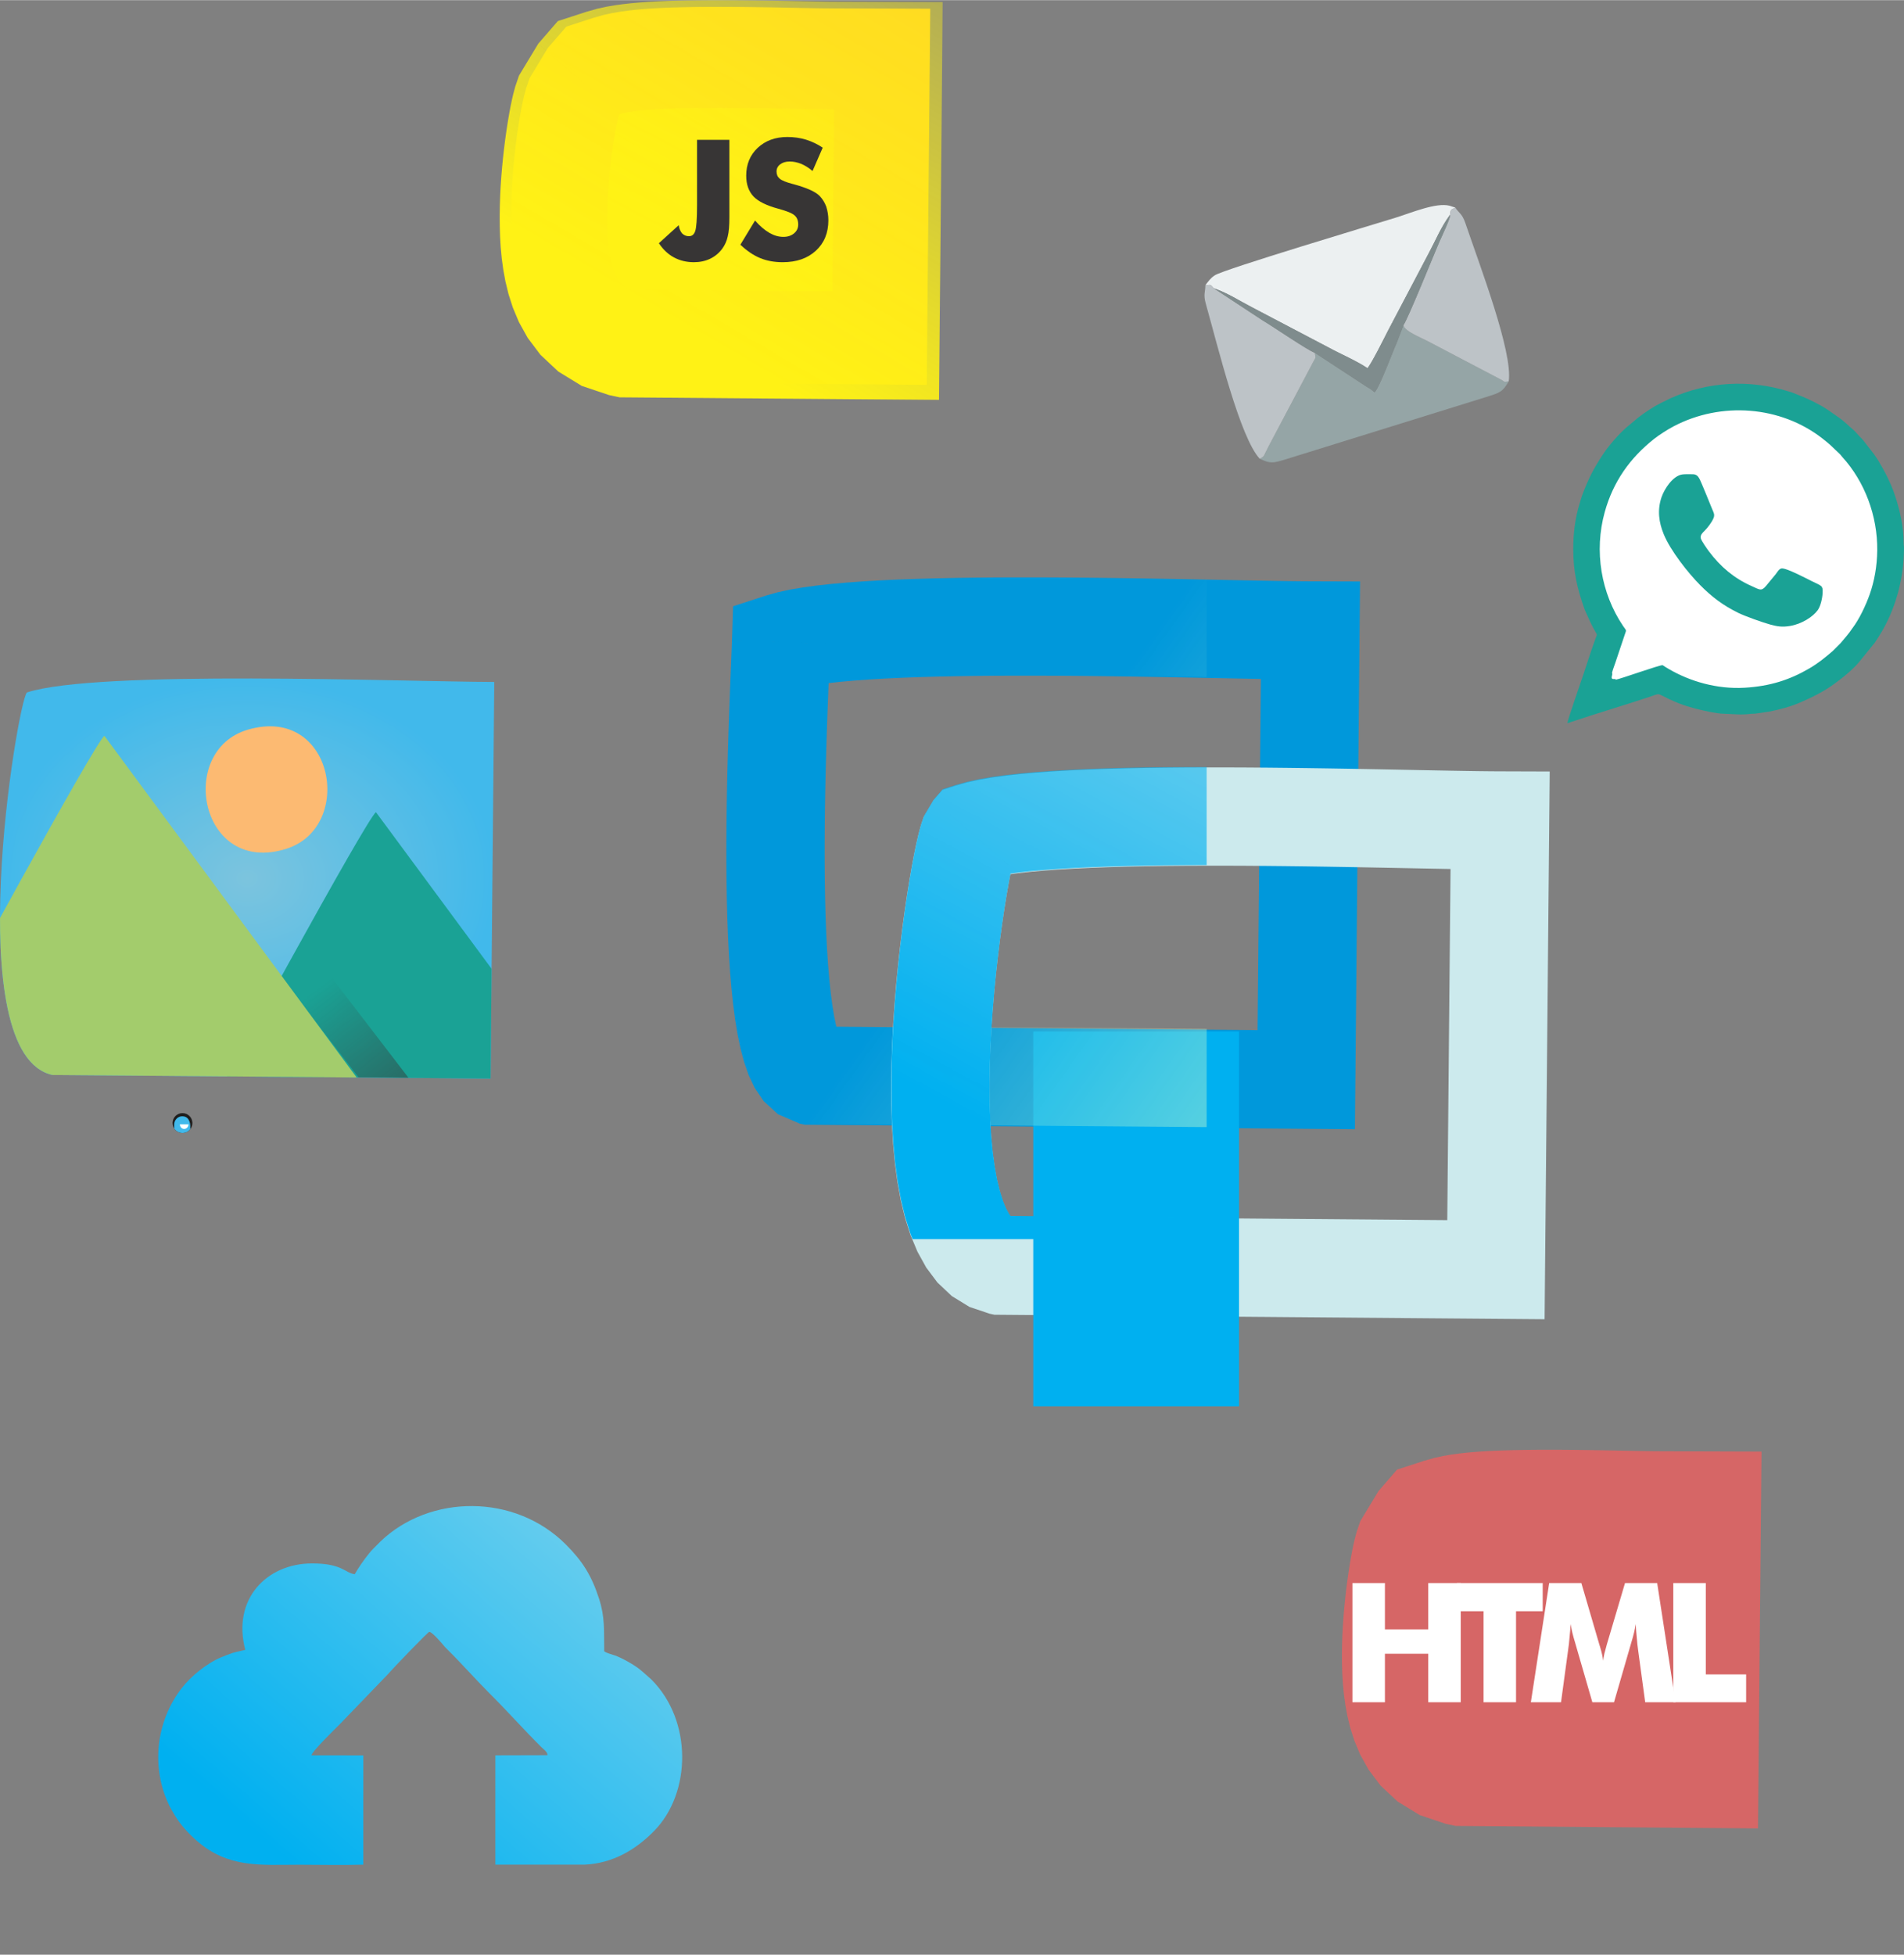 <svg xmlns="http://www.w3.org/2000/svg" xml:space="preserve" width="1026" height="1053" style="shape-rendering:geometricPrecision;text-rendering:geometricPrecision;image-rendering:optimizeQuality;fill-rule:evenodd;clip-rule:evenodd" viewBox="0 0 4733.78 4857.63"><rect x="0" y="0" width="4733.78" height="4857.63" fill="#808080" stroke="none"/><defs><mask id="id1"><linearGradient id="id2" gradientUnits="userSpaceOnUse" x1="4068.65" y1="3241.82" x2="2484.38" y2="2113.59"><stop offset="0" style="stop-opacity:1;stop-color:white"/><stop offset="1" style="stop-opacity:0;stop-color:white"/></linearGradient><path style="fill:url(#id2)" d="M1809.97 1432.49h1575.44v1371.44H1809.97z"/></mask><mask id="id3"><linearGradient id="id4" gradientUnits="userSpaceOnUse" x1="2457.06" y1="2797.96" x2="3618.1" y2="662.19"><stop offset="0" style="stop-opacity:1;stop-color:white"/><stop offset="1" style="stop-opacity:0;stop-color:white"/></linearGradient><path style="fill:url(#id4)" d="M2215.94 1905.38h1637.33v1371.47H2215.94z"/></mask><mask id="id6"><linearGradient id="id7" gradientUnits="userSpaceOnUse" x1="2762.56" y1="850.19" x2="872.04" y2="4636.91"><stop offset="0" style="stop-opacity:1;stop-color:white"/><stop offset="1" style="stop-opacity:0;stop-color:white"/></linearGradient><path style="fill:url(#id7)" d="M576.09 2450.59h1938.47v1938.47H576.09z"/></mask><mask id="id9"><linearGradient id="id10" gradientUnits="userSpaceOnUse" x1="1148.18" y1="2985.46" x2="758.57" y2="2480.85"><stop offset="0" style="stop-opacity:1;stop-color:white"/><stop offset="1" style="stop-opacity:0;stop-color:white"/></linearGradient><path style="fill:url(#id10)" d="M696.14 2356.83h468.04v580.81H696.14z"/></mask><mask id="id11"><linearGradient id="id12" gradientUnits="userSpaceOnUse" x1="3424.09" y1="4205.88" x2="4297.78" y2="2713.28"><stop offset="0" style="stop-opacity:1;stop-color:white"/><stop offset="1" style="stop-opacity:0;stop-color:white"/></linearGradient><path style="fill:url(#id12)" d="M3308.27 3586.55H4409.6v993.31H3308.27z"/></mask><mask id="id13"><linearGradient id="id14" gradientUnits="userSpaceOnUse" x1="1358.04" y1="619.5" x2="2231.99" y2="-873.5"><stop offset="0" style="stop-opacity:1;stop-color:white"/><stop offset="1" style="stop-opacity:0;stop-color:white"/></linearGradient><path style="fill:url(#id14)" d="M1242.21 0h1101.62v993.6H1242.21z"/></mask><mask id="id15"><linearGradient id="id16" gradientUnits="userSpaceOnUse" x1="1603.27" y1="570.06" x2="1982.29" y2="-151.72"><stop offset="0" style="stop-opacity:1;stop-color:white"/><stop offset="1" style="stop-opacity:0;stop-color:white"/></linearGradient><path style="fill:url(#id16)" d="M1509.71 267.51h564.09v456.41h-564.09z"/></mask><clipPath id="id8"><path d="M1228.87 1694.55c-233.9-.77-986.68-30.91-1162.05 26.08-24.19 27.93-169.41 901.14 63.91 950.67l1088.92 8.89 9.22-985.64z"/></clipPath><clipPath id="id5"><path d="M881.95 3911.99c-24.18-2.82-30.55-26.83-106.03-26.8-113.04.03-199.33 88.94-166.09 214.91-9.11 2.44-21.45 4.38-30.76 7.38-11.41 3.67-18.82 6.85-28.92 10.95-34.97 14.17-75.72 47.32-98.44 76.77-64.05 83-76.73 196.45-31.13 291.08 4.97 10.32 8.6 15.52 13.68 24.33 13.69 23.73 34.97 46.3 54.71 63.59 78.86 69.12 159.13 59.86 255.29 59.86 52.35 0 106.83 1.46 158.92-.18l.06-271.59-128.68-.2c.03-8.68 59.48-66.62 70.45-77.52l119.07-123.6c15.1-17.49 99.53-105.13 103.08-105.62 7.05-.96 34.91 32.65 38.64 37.01.29.33.69.81.98 1.14l7.37 7.45c35.33 34.99 70.47 74.91 102.34 106.59 46.87 46.6 85.31 90.45 129.52 134.3 4.88 4.85 15.28 11.6 15.25 19.96l-129.67.35-.05 271.7 221.91.03c70.26-3.2 127.65-37.34 173.49-84.43 91.77-94.26 94.96-273.31-7.39-375.64l-20.11-17.88c-3.56-3.08-5.67-4.89-9.19-7.69-14.87-11.82-44-27.99-60.85-34.11-8.87-3.21-19.88-5.34-27.22-10.51-.78-53 2.1-84.7-12.87-130.98-19.01-58.75-41.92-93.63-81.58-133.61-127.8-128.78-340-125.36-461.68-8.46-6.49 6.22-11.58 11.44-17.94 17.94-12.78 13.04-28.79 35.42-39.09 51.67-2.74 4.33-4.74 7.87-7.07 11.81z"/></clipPath><clipPath id="id0"><path d="M453.67 2766.04c13.62 0 24.66 11.05 24.66 24.67 0 13.62-11.04 24.67-24.66 24.67-13.63 0-24.67-11.05-24.67-24.67 0-13.62 11.04-24.67 24.67-24.67z"/></clipPath><radialGradient id="id18" gradientUnits="userSpaceOnUse" gradientTransform="matrix(-1.002 .004 -.003 -.811 1237 3951)" cx="614.44" cy="2183.04" r="614.44" fx="614.44" fy="2183.04"><stop offset="0" style="stop-opacity:1;stop-color:#7cc4de"/><stop offset="1" style="stop-opacity:1;stop-color:#41b9eb"/></radialGradient><linearGradient id="id17" gradientUnits="userSpaceOnUse" x1="687.49" y1="4599.06" x2="1401.96" y2="3778.26"><stop offset="0" style="stop-opacity:1;stop-color:#00b0f0"/><stop offset="1" style="stop-opacity:1;stop-color:#67cdee"/></linearGradient><style>.fil3{fill:none}.fil12{fill:#1aa295}.fil27{fill:#bdc3c7}.fil18,.fil23{fill:#fff;fill-rule:nonzero}.fil23{fill:#373535}</style></defs><g id="Layer_x0020_1"><path d="M453.67 2766.04c13.62 0 24.66 11.05 24.66 24.67 0 13.62-11.04 24.67-24.66 24.67-13.63 0-24.67-11.05-24.67-24.67 0-13.62 11.04-24.67 24.67-24.67z" style="fill:#1e1e1e"/><g style="clip-path:url(#id0)"><g id="_105553206593088"><path id="_1" d="M453.11 2773.92c12.22 0 19.02 8.87 19.93 22.84v28.04h-39.97v-30.19c0-11.43 8.97-20.69 20.04-20.69z" style="fill:#41b9eb"/><path d="M457.88 2793.98h10.72c0 6.31-4.8 11.43-10.72 11.43-5.92 0-10.72-5.12-10.72-11.43h10.72z" style="fill:#fff"/></g></g><path class="fil3" d="M453.67 2766.04h13.62c11.04 11.05 11.04 24.67 11.04 38.29-11.04 11.05-24.66 11.05-38.29 11.05L429 2804.33c11.04 11.05 0 0 0-13.62s11.04-24.67 24.67-24.67z"/><g id="_105553206599680"><path d="m2063.92 1600.05-244.15-7.95 84.33-112.18 29.05-8.21 30.3-6.57 32.08-5.47 34.16-4.67 36.37-4.01 38.51-3.43 40.57-2.95 42.52-2.49 44.28-2.07 45.89-1.69 47.28-1.34 48.48-1.02 49.49-.72 50.26-.46 50.84-.21 51.19.01 51.32.2 51.24.36 50.92.52 50.39.63 49.64.73 48.64.8 47.43.84 45.99.87 44.32.86 42.41.84 40.28.78 37.88.71 35.26.61 32.39.49 29.22.33 25.8.18-.79 244.27-27.25-.18-30.25-.35-33.07-.5-35.71-.61-38.16-.72-40.39-.79-42.41-.84-44.2-.86-45.79-.86-47.13-.84-48.27-.79-49.15-.72-49.83-.62-50.28-.51-50.48-.36-50.47-.2-50.2-.01-49.72.21-49 .44-48.01.71-46.82.98-45.35 1.29-43.64 1.61-41.66 1.95-39.41 2.3-36.86 2.67-34 3.03-30.75 3.39-27.11 3.7-22.88 3.88-17.91 3.86-11.95 3.33 84.32-112.18zm-244.15-7.95 2.8-85.68 81.53-26.5-84.33 112.18zm195.49 958.65-1.99 244.27-24.87-2.77-54.06-23.3-35.83-32.84-22.29-32.98-15.06-32.05-11.16-32.12-8.83-33.13-7.23-34.64-6.03-36.39-5.07-38.22-4.22-39.98-3.5-41.62-2.83-43.11-2.25-44.34-1.7-45.39-1.22-46.19-.77-46.71-.38-47.01-.02-47.02.29-46.77.57-46.22.79-45.43.98-44.35 1.12-42.98 1.24-41.34 1.3-39.39 1.33-37.19 1.31-34.67 1.25-31.86 1.17-28.76 1.02-25.3.84-21.53.61-17.32 244.15 7.95-.66 18.52-.86 22.07-1.03 25.47-1.15 28.63-1.25 31.56-1.3 34.21-1.3 36.59-1.28 38.7-1.2 40.5-1.11 42.04-.96 43.27-.77 44.22-.54 44.87-.29 45.22.02 45.28.37 45.04.73 44.49 1.14 43.62 1.6 42.44 2.07 40.93 2.57 39.06 3.09 36.84 3.61 34.22 4.12 31.13 4.55 27.56 4.86 23.32 4.84 18.29 4.15 12.15 2 4.54-3.43-4.68-15.06-13.37-31.32-13.26-24.87-2.77zm-1.99 244.27-12.57-.1-12.3-2.67 24.87 2.77zm1233.35 10.04-1233.35-10.04 1.99-244.27 1233.36 10.04 121.14 123.28-123.14 120.99zm123.14-120.99-1.15 121.98-121.99-.99 123.14-120.99zm10.48-1116.42-10.48 1116.42-244.27-2.29 10.48-1116.42 122.53-120.99 121.74 123.28zm-121.74-123.28 122.89.4-1.15 122.88-121.74-123.28z" style="fill:#0098db;fill-rule:nonzero"/><path d="m2505.73 2148.29-184.63-159.95 54.57-36.18 29.06-8.21 30.29-6.56 32.07-5.48 34.18-4.66 36.35-4.01 38.52-3.44 40.58-2.94 42.5-2.49 44.29-2.07 45.88-1.69 47.28-1.34 48.49-1.02 49.48-.72 50.26-.45 50.84-.21h51.19l51.33.21 51.23.36 50.93.52 50.39.64 49.63.72 48.64.8 47.43.84 46 .87 44.32.87 42.4.84 40.27.78 37.89.71 35.28.61 32.39.5 29.22.33 25.79.18-.81 244.27-27.25-.18-30.26-.36-33.06-.49-35.71-.62-38.15-.72-40.39-.79-42.42-.84-44.2-.86-45.78-.86-47.13-.84-48.26-.79-49.18-.73-49.83-.62-50.26-.51-50.49-.37-50.46-.2h-50.2l-49.72.2-49 .45-48.02.7-46.81.98-45.35 1.28-43.64 1.61-41.65 1.95-39.42 2.31-36.86 2.66-33.99 3.04-30.76 3.38-27.09 3.69-22.89 3.9-17.92 3.86-11.94 3.33 54.56-36.19zm-184.63-159.95 22.25-25.68 32.32-10.5-54.57 36.18zm165.7 1034.65-1.99 244.27-24.37-2.66-50.12-16.87-43.88-26.96-35.62-33.55-27.96-37.27-21.82-39.43-17.15-41.04-13.55-42.54-10.68-44-8.32-45.44-6.3-46.77-4.54-48-2.97-49.02-1.58-49.84-.32-50.38.79-50.67 1.79-50.68 2.68-50.38 3.45-49.78 4.11-48.87 4.67-47.67 5.12-46.1 5.47-44.25 5.72-42.08 5.87-39.61 5.92-36.82 5.88-33.76 5.78-30.49 5.63-27.04 5.49-23.7 5.64-21.03 7.26-21.47 24.2-40.75 184.63 159.95 18.3-29.33-.04.5-2.86 10.75-3.99 17.24-4.64 22.34-5.05 26.65-5.31 30.44-5.43 33.77-5.43 36.66-5.32 39.16-5.1 41.3-4.79 43.05-4.35 44.42-3.82 45.41-3.19 46.03-2.46 46.27-1.63 46.12-.72 45.58.29 44.61 1.36 43.25 2.5 41.42 3.69 39.13 4.88 36.34 6.02 32.98 7.02 29.01 7.73 24.4 7.91 19.12 7.23 13.25 5.28 7.24 2.03 2.11-1.62-.85-3.05-1.01-24.37-2.66zm-1.99 244.27-12.32-.1-12.05-2.56 24.37 2.66zm1233.41 10.07-1233.41-10.07 1.99-244.27 1233.42 10.07 121.13 123.28-123.13 120.99zm123.13-120.99-1.13 121.99-122-1 123.13-120.99zm10.45-1116.41-10.45 1116.41-244.26-2.29 10.44-1116.41 122.54-120.99 121.73 123.28zm-121.73-123.28 122.88.41-1.15 122.87-121.73-123.28z" style="fill:#cceaed;fill-rule:nonzero"/><path d="M2569.05 2563.2h511.35c.07 0 .11.04.11.12v931.29c0 .08-.04.11-.11.11h-511.35c-.08 0-.12-.03-.12-.11v-931.29c0-.08.04-.12.12-.12z" style="fill:#00b0f0"/><path style="mask:url(#id1);fill:#ccfdcc;fill-rule:nonzero" d="m2067.94 1597.93-244.15-7.96 84.33-112.18 29.05-8.2 30.31-6.57 32.07-5.48 34.17-4.66 36.36-4.01 38.51-3.44 40.57-2.94 42.52-2.49 44.28-2.07 45.88-1.7 47.29-1.34 48.48-1.01 49.49-.73 50.26-.45 50.84-.21 51.19.01 51.32.19 51.24.37 50.92.52 50.39.63 49.64.72 48.64.8 47.43.84 45.99.87 44.32.86 42.41.84 40.27.79 37.89.71 35.27.6 32.39.5 29.22.33 25.79.17-.79 244.27-27.25-.17-30.25-.36-33.07-.49-35.71-.62-38.16-.72-40.39-.78-42.41-.84-44.2-.86-45.78-.86-47.14-.84-48.26-.79-49.16-.73-49.83-.62-50.29-.5-50.47-.37-50.47-.19-50.2-.02-49.72.22-48.99.44-48.03.7-46.81.99-45.35 1.28-43.64 1.61-41.66 1.95-39.41 2.31-36.86 2.67-34 3.03-30.75 3.39-27.11 3.69-22.88 3.89-17.91 3.85-11.95 3.34 84.32-112.18zm-244.15-7.96 2.8-85.68 81.53-26.5-84.33 112.18zm195.49 958.66-1.99 244.27-24.87-2.77-54.06-23.31-35.83-32.83-22.29-32.99-15.06-32.04-11.16-32.13-8.83-33.13-7.23-34.64-6.03-36.38-5.06-38.22-4.23-39.99-3.49-41.62-2.85-43.1-2.24-44.36-1.7-45.38-1.22-46.18-.78-46.72-.37-47.01-.02-47.01.29-46.76.56-46.24.8-45.44.98-44.33 1.12-42.98 1.24-41.35 1.3-39.39 1.33-37.18 1.31-34.67 1.25-31.87 1.17-28.75 1.02-25.31.84-21.52.61-17.33 244.15 7.96-.66 18.51-.86 22.08-1.03 25.47-1.15 28.62-1.25 31.56-1.3 34.22-1.3 36.58-1.28 38.71-1.21 40.5-1.1 42.03-.96 43.28-.77 44.21-.54 44.86-.29 45.23.02 45.29.36 45.03.74 44.49 1.15 43.62 1.59 42.45 2.07 40.93 2.57 39.05 3.09 36.84 3.62 34.21 4.11 31.15 4.55 27.55 4.86 23.33 4.84 18.28 4.15 12.16 2 4.54-3.43-4.68-15.06-13.37-31.32-13.26-24.87-2.77zm-1.99 244.27-12.56-.11-12.31-2.66 24.87 2.77zm1233.36 10.04-1233.36-10.04 1.99-244.27 1233.36 10.04 121.14 123.28-123.13 120.99zm123.13-120.99-1.15 121.98-121.98-.99 123.13-120.99zm10.48-1116.43-10.48 1116.43-244.27-2.29 10.48-1116.43 122.53-120.99 121.74 123.28zm-121.74-123.28 122.89.4-1.15 122.88-121.74-123.28z"/><path style="mask:url(#id3);fill:#00b0f0;fill-rule:nonzero" d="m2506.06 2146.78-184.65-159.9 54.57-36.21 29.07-8.21 30.29-6.56 32.08-5.48 34.17-4.66 36.35-4.01 38.51-3.43 40.59-2.95 42.51-2.48 44.28-2.07 45.88-1.7 47.28-1.34 48.49-1.02 49.48-.71 50.26-.46 50.84-.21 51.19.01 51.33.2 51.24.37 50.91.52 50.39.63 49.64.72 48.65.8 47.43.85 45.98.87 44.32.86 42.42.84 40.27.79 37.89.71 35.26.61 32.39.49 29.23.34 25.79.17-.81 244.27-27.25-.17-30.24-.36-33.07-.49-35.72-.63-38.16-.72-40.39-.79-42.4-.83-44.2-.87-45.79-.86-47.14-.84-48.25-.79-49.16-.73-49.83-.62-50.29-.5-50.47-.37-50.47-.2-50.21-.01-49.71.21-48.99.44-48.03.7-46.81.99-45.35 1.28-43.63 1.61-41.68 1.95-39.41 2.3-36.85 2.67-33.99 3.03-30.76 3.39-27.1 3.69-22.88 3.89-17.93 3.86-11.94 3.33 54.58-36.21zm-184.65-159.9 22.25-25.7 32.32-10.51-54.57 36.21zm165.71 1034.63-1.99 244.27-24.36-2.66-50.12-16.87-43.89-26.96-35.62-33.57-27.96-37.25-21.82-39.43-17.15-41.05-13.55-42.53-10.68-44-8.32-45.43-6.3-46.79-4.53-48-2.98-49.01-1.57-49.83-.34-50.39.8-50.67 1.79-50.68 2.68-50.38 3.45-49.79 4.12-48.87 4.66-47.65 5.12-46.11 5.47-44.26 5.72-42.08 5.86-39.59 5.92-36.82 5.89-33.78 5.78-30.49 5.62-27.05 5.5-23.69 5.63-21.03 7.26-21.46 24.2-40.73 184.65 159.9 18.29-29.3-.04.49-2.86 10.76-3.99 17.24-4.64 22.33-5.05 26.65-5.31 30.44-5.42 33.76-5.44 36.67-5.32 39.18-5.11 41.29-4.78 43.04-4.35 44.42-3.82 45.42-3.19 46.03-2.46 46.27-1.64 46.12-.72 45.56.29 44.62 1.37 43.25 2.51 41.43 3.68 39.13 4.88 36.33 6.02 32.98 7.02 29.02 7.72 24.4 7.91 19.1 7.23 13.25 5.29 7.26 2.03 2.1-1.63-.85-3.05-1-24.36-2.66zm-1.99 244.27-12.31-.1-12.05-2.56 24.36 2.66zm1233.41 10.07-1233.41-10.07 1.99-244.27 1233.42 10.07 121.14 123.28-123.14 120.99zm123.14-120.99-1.14 121.99-122-1 123.14-120.99zm10.44-1116.42-10.44 1116.42-244.27-2.29 10.44-1116.42 122.54-120.99 121.73 123.28zm-121.73-123.28 122.88.41-1.15 122.87-121.73-123.28z"/></g><path class="fil3" d="M375.76 3519.7h1337.93v1337.93H375.76z"/><path d="M881.95 3911.99c-24.18-2.82-30.55-26.83-106.03-26.8-113.04.03-199.33 88.94-166.09 214.91-9.11 2.44-21.45 4.38-30.76 7.38-11.41 3.67-18.82 6.85-28.92 10.95-34.97 14.17-75.72 47.32-98.44 76.77-64.05 83-76.73 196.45-31.13 291.08 4.97 10.32 8.6 15.52 13.68 24.33 13.69 23.73 34.97 46.3 54.71 63.59 78.86 69.12 159.13 59.86 255.29 59.86 52.35 0 106.83 1.46 158.92-.18l.06-271.59-128.68-.2c.03-8.68 59.48-66.62 70.45-77.52l119.07-123.6c15.1-17.49 99.53-105.13 103.08-105.62 7.05-.96 34.91 32.65 38.64 37.01.29.33.69.81.98 1.14l7.37 7.45c35.33 34.99 70.47 74.91 102.34 106.59 46.87 46.6 85.31 90.45 129.52 134.3 4.88 4.85 15.28 11.6 15.25 19.96l-129.67.35-.05 271.7 221.91.03c70.26-3.2 127.65-37.34 173.49-84.43 91.77-94.26 94.96-273.31-7.39-375.64l-20.11-17.88c-3.56-3.08-5.67-4.89-9.19-7.69-14.87-11.82-44-27.99-60.85-34.11-8.87-3.21-19.88-5.34-27.22-10.51-.78-53 2.1-84.7-12.87-130.98-19.01-58.75-41.92-93.63-81.58-133.61-127.8-128.78-340-125.36-461.68-8.46-6.49 6.22-11.58 11.44-17.94 17.94-12.78 13.04-28.79 35.42-39.09 51.67-2.74 4.33-4.74 7.87-7.07 11.81z" style="fill:url(#id17)"/><g style="clip-path:url(#id5)"><path id="_1_0" style="mask:url(#id6);fill:#fff" d="M1545.33 2450.59c-535.3 0-969.24 433.94-969.24 969.24 0 535.29 433.94 969.23 969.24 969.23 535.29 0 969.23-433.94 969.23-969.23 0-535.3-433.94-969.24-969.23-969.24z"/></g><path class="fil3" d="M881.95 3911.99c-24.18-2.82-30.55-26.83-106.03-26.8-113.04.03-199.33 88.94-166.09 214.91-9.11 2.44-21.45 4.38-30.76 7.38-11.41 3.67-18.82 6.85-28.92 10.95-34.97 14.17-75.72 47.32-98.44 76.77-64.05 83-76.73 196.45-31.13 291.08 4.97 10.32 8.6 15.52 13.68 24.33 13.69 23.73 34.97 46.3 54.71 63.59 78.86 69.12 159.13 59.86 255.29 59.86 52.35 0 106.83 1.46 158.92-.18l.06-271.59-128.68-.2c.03-8.68 59.48-66.62 70.45-77.52l119.07-123.6c15.1-17.49 99.53-105.13 103.08-105.62 7.05-.96 34.91 32.65 38.64 37.01.29.33.69.81.98 1.14l7.37 7.45c35.33 34.99 70.47 74.91 102.34 106.59 46.87 46.6 85.31 90.45 129.52 134.3 4.88 4.85 15.28 11.6 15.25 19.96l-129.67.35-.05 271.7 221.91.03c70.26-3.2 127.65-37.34 173.49-84.43 91.77-94.26 94.96-273.31-7.39-375.64l-20.11-17.88c-3.56-3.08-5.67-4.89-9.19-7.69-14.87-11.82-44-27.99-60.85-34.11-8.87-3.21-19.88-5.34-27.22-10.51-.78-53 2.1-84.7-12.87-130.98-19.01-58.75-41.92-93.63-81.58-133.61-127.8-128.78-340-125.36-461.68-8.46-6.49 6.22-11.58 11.44-17.94 17.94-12.78 13.04-28.79 35.42-39.09 51.67-2.74 4.33-4.74 7.87-7.07 11.81zM1228.87 1694.55c-233.9-.77-986.68-30.91-1162.05 26.08-24.19 27.93-169.41 901.14 63.91 950.67l1088.92 8.89 9.22-985.64z"/><path id="_1_1" d="M1228.87 1694.55c-233.9-.77-986.68-30.91-1162.05 26.08-24.19 27.93-169.41 901.14 63.91 950.67l1088.92 8.89 9.22-985.64z" style="fill:url(#id18)"/><g style="clip-path:url(#id8)"><path id="_2" class="fil12" d="m1835.24 3237.37-900.6-1219.32c-25.42 20.08-388.4 687.17-417.01 742.87-84.45 164.38-67.27 108.14-68.35 321.49-.96 190.14 39.39 154.99 219.11 154.96h1166.85z"/><path d="M1160.09 3047.62 259.49 1828.3c-25.42 20.09-388.4 687.18-417.01 742.87-84.44 164.39-67.28 108.15-68.35 321.49-.96 190.15 39.4 154.99 219.11 154.96h1166.85z" style="fill:#a3cc6c"/><path style="mask:url(#id9);fill:#373535" d="m701.59 2429.56 71.67-67.28 385.47 502.64-71.68 67.27z"/></g><path d="M616.4 1813.06c-177.87 51.79-119.11 363.74 95.31 296.16 171.78-54.15 118.29-358.35-95.31-296.16z" style="fill:#fcba72"/><path d="m3810.8 4037.56-383.55-332.18 113.35-75.18 25.66-7.29 22.06-4.8 20.05-3.44 19.18-2.62 18.66-2.05 18.5-1.66 18.73-1.37 18.97-1.1 19.17-.9 19.44-.71 19.77-.57 20.02-.42 20.17-.29 20.36-.19 20.42-.08h20.43l20.42.08 20.28.15 20.09.2 19.78.25 19.39.29 18.96.31 18.44.33 17.81.33 17.07.34 16.23.32 15.32.3 14.35.26 13.11.23 11.82.18 10.37.12 8.63.06-1.69 507.4-11.68-.08-12.44-.15-13.26-.19-14.08-.25-14.79-.28-15.6-.3-16.27-.32-16.85-.34-17.35-.32-17.8-.32-18.19-.3-18.46-.27-18.62-.23-18.7-.2-18.7-.13-18.58-.07h-18.43l-18.11.07-17.67.16-17.2.25-16.5.35-15.72.44-14.87.55-13.77.64-12.42.72-10.94.8-9.28.82-7.06.77-4.3.58-1.01.16 3.59-.81 9.94-2.87 113.35-75.18zm-383.55-332.18 46.21-53.36 67.14-21.82-113.35 75.18zm221.59 325.04-4.15 507.38-50.6-5.52-64.21-21.59-55.39-33.9-42.13-39.52-29.88-39.66-20.75-37.34-14.37-34.25-10.13-31.67-7.21-29.6-5.12-27.89-3.63-26.78-2.45-25.97-1.54-25.19-.79-24.66-.15-24.21.37-23.69.82-23.29 1.21-22.83 1.55-22.25 1.82-21.63 2.05-21 2.25-20.28 2.4-19.46 2.53-18.61 2.62-17.67 2.68-16.63 2.74-15.77 2.84-14.96 3-14.41 3.36-14.48 4.49-16.7 8.95-26.15 45.23-74.86 383.55 332.18 42.97-70.48 6.14-17.73 1.25-4.52-.28 1.2-.93 4.51-1.31 6.94-1.55 8.85-1.67 10.41-1.71 11.55-1.7 12.52-1.66 13.33-1.54 13.88-1.4 14.29-1.22 14.5-1 14.47-.76 14.21-.49 13.8-.21 13.18.08 12.2.34 11.01.56 9.47.69 7.42.67 5.07.37 2.16-.43-1.62-1.97-6.03-4.77-11.19-9.62-17.17-17.14-22.58-27.71-25.87-39.18-23.89-46.19-15.51-50.59-5.52zm-4.15 507.38-25.58-.21-25.02-5.31 50.6 5.52zm472.65 3.86-472.65-3.86 4.15-507.38 472.65 3.86 251.61 256.07-255.76 251.31zm255.76-251.31-2.37 253.38-253.39-2.07 255.76-251.31zm4.01-427.82-4.01 427.82-507.38-4.75 4.01-427.82 254.53-251.32 252.85 256.07zm-252.85-256.07 255.23.85-2.38 255.22-252.85-256.07z" style="fill:#d66666;fill-rule:nonzero"/><path style="mask:url(#id11);fill:#f0555e;fill-rule:nonzero" d="m3808.41 4044.9-404.21-350.1 119.46-79.23 27.03-7.67 23.32-5.09 21.22-3.63 20.13-2.75 19.78-2.19 19.62-1.75 19.74-1.43 19.98-1.17 20.31-.95 20.6-.76 20.83-.59 21.19-.45 21.35-.31 21.49-.19 21.61-.09h21.61l21.61.09 21.43.15 21.17.22 20.92.25 20.59.31 20.04.33 19.47.34 18.84.36 18.02.35 17.22.34 16.23.32 15.11.28 13.86.24 12.51.19 10.97.13 9.15.06-1.77 534.74-12.35-.08-13.14-.16-14.01-.2-14.9-.26-15.71-.3-16.46-.32-17.16-.34-17.85-.35-18.35-.35-18.85-.33-19.24-.32-19.45-.28-19.69-.25-19.84-.2-19.8-.15-19.63-.07h-19.49l-19.14.07-18.73.18-18.17.26-17.43.36-16.71.48-15.68.58-14.52.68-13.21.77-11.65.84-9.75.87-7.43.81-4.69.63-1.06.16 3.79-.85 10.41-3 119.46-79.23zm-404.21-350.1 48.71-56.23 70.75-23-119.46 79.23zm233.62 344.07-4.37 534.73-53.32-5.82-67.74-22.77-58.35-35.73-44.42-41.66-31.58-41.9-21.84-39.31-15.18-36.17-10.69-33.43-7.6-31.22-5.42-29.5-3.82-28.27-2.6-27.35-1.62-26.67-.82-26.06-.18-25.54.39-25.11.88-24.61 1.27-24.07 1.63-23.52 1.93-22.91 2.17-22.19 2.38-21.39 2.54-20.6 2.67-19.66 2.76-18.64 2.85-17.69 2.9-16.62 2.98-15.73 3.17-15.26 3.57-15.34 4.73-17.58 9.4-27.48 47.71-79 404.21 350.1 45.31-74.37 6.45-18.59 1.29-4.69-.28 1.25-.99 4.76-1.4 7.42-1.65 9.4-1.75 10.91-1.82 12.26-1.8 13.27-1.74 14.08-1.64 14.74-1.48 15.12-1.29 15.3-1.06 15.31-.81 15.1-.52 14.62-.22 13.89.08 12.97.36 11.65.6 9.99.74 7.95.71 5.42.39 2.28-.43-1.64-2.06-6.29-5.03-11.8-10.07-17.96-18.1-23.86-29.16-27.21-41.23-25.15-48.66-16.34-53.33-5.82zm-4.37 534.73-26.94-.22-26.38-5.6 53.32 5.82zm499.86 4.08-499.86-4.08 4.37-534.73 499.86 4.08 265.17 269.87-269.54 264.86zm269.54-264.86-2.5 267.04-267.04-2.18 269.54-264.86zm4.23-452.44-4.23 452.44-534.72-5 4.24-452.44 268.24-264.87 266.47 269.87zm-266.47-269.87 268.99.89-2.52 268.98-266.47-269.87z"/><path class="fil18" d="M3362.43 4230.25v-296.26h80.8v115.18h107.74v-115.18h80.79v296.26h-80.79v-120.58h-107.74v120.58z"/><path id="_1_2" class="fil18" d="M3688.39 4230.25v-226.24h-66.29v-70.02h213.39v70.02h-66.3v226.24z"/><path id="_2_3" class="fil18" d="M4165.73 4230.25h-75.41l-17.4-128.04c-1.24-9.11-2.49-19.06-3.32-30.25-1.24-11.18-2.07-23.2-2.9-36.04-1.66 12.43-5.39 28.17-11.18 46.82-1.25 3.73-2.07 6.63-2.49 8.7l-40.2 138.81h-53.86l-40.19-138.81c-.41-2.07-1.25-4.97-2.49-8.7-5.8-18.65-9.53-34.39-11.19-46.82-.82 11.18-1.65 22.37-2.89 33.56-.84 10.77-2.08 21.96-3.74 32.73l-17.4 128.04h-75l45.58-296.26h79.97l44.75 152.89c.42.83.83 2.9 1.66 5.39 4.15 13.26 6.63 25.27 7.87 34.8.42-5.38 1.66-11.18 2.9-17.4 1.66-6.63 3.73-14.09 6.22-23.2l45.16-152.48h79.97l45.58 296.26z"/><path id="_3" class="fil18" d="M4160.21 4230.25v-296.26h80.8v227.06h100.27v69.2z"/><g><path d="m1744.32 450.27-382.43-331.21 113.02-74.97 25.6-7.27 22.03-4.79 20.02-3.43 19.16-2.62 18.64-2.06 18.49-1.65 18.72-1.36 18.96-1.11 19.16-.9 19.44-.71 19.75-.57 20.03-.41 20.16-.3 20.35-.19 20.42-.08h20.43l20.42.08 20.27.15 20.09.2 19.78.26 19.39.28 18.96.31 18.43.33 17.81.33 17.08.34 16.22.32 15.33.3 14.35.26 13.11.23 11.82.18 10.37.12 8.64.06-1.68 505.91-11.69-.07-12.43-.15-13.26-.19-14.08-.26-14.79-.27-15.59-.3-16.28-.32-16.85-.34-17.34-.32-17.81-.32-18.18-.3-18.47-.27-18.63-.24-18.69-.19-18.7-.13-18.59-.07h-18.43l-18.12.07-17.67.16-17.21.25-16.49.34-15.74.45-14.88.55-13.76.64-12.44.72-10.95.8-9.29.83-7.08.77-4.32.58-1.05.16 3.56-.8 9.89-2.85 113.02-74.96zm-382.43-331.21 46.08-53.21 66.94-21.76-113.02 74.97zm221.02 325.29-4.13 505.9-50.45-5.51-64.06-21.53-55.24-33.81-42.03-39.43-29.82-39.56-20.7-37.27-14.34-34.19-10.12-31.6-7.2-29.57-5.11-27.85-3.62-26.75-2.46-25.94-1.53-25.16-.78-24.65-.16-24.18.37-23.68.82-23.29 1.21-22.81 1.54-22.23 1.82-21.63 2.05-20.98 2.26-20.27 2.4-19.45 2.53-18.61 2.62-17.66 2.67-16.62 2.74-15.75 2.84-14.95 2.99-14.4 3.36-14.46 4.48-16.67 8.93-26.09 45.1-74.64 382.43 331.21 42.83-70.27 6.13-17.67 1.23-4.49-.27 1.22-.94 4.53-1.31 6.95-1.55 8.86-1.67 10.41-1.72 11.57-1.7 12.53-1.65 13.33-1.54 13.9-1.4 14.29-1.22 14.51-1.01 14.49-.76 14.21-.49 13.82-.21 13.2.07 12.22.35 11.02.56 9.5.7 7.44.67 5.1.38 2.2-.43-1.58-1.95-5.96-4.74-11.14-9.58-17.08-17.07-22.49-27.61-25.77-39.04-23.81-46.02-15.46-50.45-5.5zm-4.13 505.9-25.51-.21-24.94-5.3 50.45 5.51zm472.65 3.86-472.65-3.86 4.13-505.9 472.65 3.86 250.88 255.32-255.01 250.58zm255.01-250.58-2.36 252.64-252.65-2.06 255.01-250.58zm4.01-427.81-4.01 427.81-505.89-4.74 4-427.81 253.79-250.59 252.11 255.33zM2058.34 20.39l254.49.85-2.38 254.48-252.11-255.33z" style="fill:#ffcc2a;fill-rule:nonzero"/><path id="_1_4" d="M2057.5 273.35c-101.53-.34-428.28-13.43-504.39 11.31-10.5 12.12-73.54 391.15 27.73 412.64l472.65 3.86 4.01-427.81z" style="fill:#ffcc2a"/><path style="mask:url(#id13);fill:#fff215;fill-rule:nonzero" d="m1742.56 458.64-404.35-350.37 119.49-79.23 27.03-7.68 23.33-5.09 21.23-3.62 20.14-2.76 19.73-2.18 19.67-1.76 19.78-1.43 19.95-1.17 20.26-.95 20.64-.77 20.88-.58 21.11-.45 21.39-.31 21.49-.2 21.61-.09 21.65.01 21.53.08 21.44.16 21.23.21 20.93.26 20.52.3 20.07.34 19.48.35 18.8.34 18.09.36 17.18.34 16.18.31 15.16.29 13.92.24 12.51.19 10.92.13 9.15.06-1.79 535.02-12.35-.07-13.19-.16-14-.21-14.86-.26-15.65-.29-16.51-.32-17.2-.35-17.77-.34-18.4-.35-18.84-.34-19.2-.31-19.52-.29-19.69-.25-19.78-.19-19.79-.15-19.71-.07-19.45-.01-19.14.08-18.73.17-18.13.27-17.5.37-16.67.46-15.64.58-14.56.68-13.25.78-11.61.83-9.7.87-7.47.81-4.69.64-1.05.16 3.8-.86 10.41-3 119.49-79.23zm-404.35-350.37 48.72-56.23 70.77-23-119.49 79.23zm233.69 344.06-4.37 535.01-53.36-5.82-67.76-22.78-58.43-35.78-44.39-41.64L1312 839.4l-21.86-39.35-15.16-36.15-10.71-33.45-7.61-31.24-5.41-29.49-3.83-28.28-2.59-27.37-1.62-26.67-.83-26.06-.17-25.54.39-25.12.87-24.61 1.28-24.07 1.63-23.52 1.93-22.92 2.17-22.19 2.38-21.39 2.54-20.6 2.67-19.64 2.76-18.65 2.85-17.71 2.89-16.61 2.99-15.76 3.17-15.24 3.56-15.34 4.75-17.63 9.39-27.45 47.78-79.08 404.35 350.37 45.38-74.45 6.44-18.57 1.3-4.74-.28 1.26-1 4.76-1.39 7.4-1.65 9.4-1.75 10.9-1.81 12.27-1.81 13.28-1.74 14.07-1.64 14.74-1.48 15.11-1.29 15.3-1.06 15.31-.81 15.09-.51 14.62-.23 13.9.08 12.95.36 11.66.6 9.98.74 7.95.71 5.4.39 2.28-.43-1.64-2.08-6.33-5-11.77-10.09-17.99-18.13-23.89-29.13-27.18-41.3-25.2-48.68-16.35-53.37-5.83zm-4.37 535.01-26.97-.21-26.39-5.61 53.36 5.82zm499.86 4.09-499.86-4.09 4.37-535.01 499.86 4.08 265.32 270.01-269.69 265.01zm269.69-265.01-2.5 267.18-267.19-2.17 269.69-265.01zm4.23-452.44-4.23 452.44-535.01-5 4.23-452.44L2074.7 3.97l266.61 270.01zM2074.7 3.97l269.13.9-2.52 269.11L2074.7 3.97z"/><path id="_1_5" style="mask:url(#id15);fill:#fff215" d="M2073.8 271.48c-107.37-.36-452.92-14.19-533.42 11.97-11.1 12.82-77.77 413.65 29.34 436.39l499.85 4.08 4.23-452.44z"/><path class="fil23" d="M1733.02 347.18h80.39v192.26c0 20.71-1.24 36.87-4.14 48.06-2.49 11.19-7.05 21.13-13.26 29.83-8.29 11.19-18.23 19.48-30.25 25.28-12.02 5.8-25.69 8.7-40.61 8.7-18.64 0-35.22-4.15-49.72-12.02-14.5-7.87-26.93-19.47-37.29-35.22l49.31-44.75c1.24 8.71 4.14 15.33 8.29 20.31 4.55 4.56 10.35 7.04 16.98 7.04 7.88 0 12.85-4.14 15.75-12.85 2.9-8.28 4.55-29.82 4.55-63.81V347.18z"/><path id="_1_6" class="fil23" d="M1877.22 547.72c12.02 13.68 23.62 23.62 35.64 30.66 11.6 6.64 23.2 9.95 34.8 9.95 10.78 0 19.48-2.9 26.52-8.7 7.05-5.81 10.36-13.26 10.36-21.96 0-9.95-2.9-17.41-9.12-22.8-5.8-5.38-19.47-10.77-40.6-16.57-29.01-7.87-49.31-17.81-61.33-30.25-12.01-12.84-18.23-29.83-18.23-51.79 0-28.18 9.53-51.38 28.59-69.2 19.06-17.81 43.51-26.93 73.76-26.93 16.16 0 31.49 2.07 46.41 6.63 14.49 4.56 28.58 11.19 41.43 19.89l-25.27 58.01c-9.12-7.87-18.65-13.67-28.18-17.82-9.53-3.73-19.06-5.8-28.59-5.8-9.95 0-17.82 2.49-23.62 7.04-6.21 4.56-9.12 10.78-9.12 17.82 0 7.46 2.49 13.26 7.87 17.82 5.39 4.56 15.75 8.7 31.08 12.85l3.32.82c33.15 9.12 54.69 18.65 65.05 29.42 7.05 7.46 12.43 16.16 16.16 26.11 3.31 10.36 5.38 21.54 5.38 33.97 0 31.49-10.35 56.77-31.07 75.83-20.72 19.06-48.06 28.59-82.46 28.59-20.71 0-39.36-3.31-56.35-10.36-16.99-7.04-33.15-18.23-48.89-33.14l36.46-60.09z"/></g><g><path class="fil12" d="M3911.42 1364.11c0 56.17 9.8 97.58 27.69 148.39.38 1.08.54 1.67.95 2.69.51 1.26.74 1.6 1.41 3.12 8.12 18.25 15.9 36.35 26.3 53.61 3.5 5.83 2.58 5.15-.22 12.61-9.68 25.88-21.99 64.69-31.18 92.26-7.09 21.26-39.48 113.56-39.48 120.28l12.25-4.1c64.01-21.36 129.06-40.59 193.24-61.81 13.65-4.52 19.13-8.55 27.04-4.16l21.23 10.55c8.25 3.42 14.82 6.83 23.46 10.12 27.59 10.49 51.91 16.22 80.63 21.93 8.23 1.64 21.61 3.7 29.71 3.88 23.8.54 44.13 3.52 68.34.24 4.11-.56 7.97.02 12.11-.61l33.26-4.85c27.29-5.28 53.33-12.32 78.48-23.18 29.6-12.79 57.17-26.57 83.37-45.52l14.51-10.9c14.67-11.03 35.16-28.8 46.95-42.91l39.86-49.09c3.57-5.31 6.51-10.04 9.98-15.44 17.26-26.9 30.85-56.52 41.01-86.97 4.3-12.91 8.38-27.06 11.23-40.5 2.96-13.94 5.83-28.89 7.34-43.5.44-4.32.93-7.87 1.05-11.65.17-5.34.89-6.83.95-11.76l.9-25.48c-.16-4.75-.99-6.19-.96-11.75.17-40.11-8.96-80.98-21.42-118.36-10.38-31.13-24.67-58.72-41.35-86.62-3.43-5.72-6.91-10.28-10.55-15.78l-27.79-35.75c-2.1-2.69-3.85-4.17-6.2-6.5-6.56-6.48-11.97-13.97-19.1-19.93-11.49-9.6-21.9-20.66-34.4-29.14-12.61-8.56-24.81-17.71-37.76-25.78-2.77-1.72-5.15-2.9-8.06-4.64l-16.63-8.78c-19.56-9.74-32.74-14.95-53.94-23.22-3.52-1.38-6.47-2-9.71-2.99-96.73-29.84-199.4-24.13-291.56 16.82l-25.56 12.56c-19.37 9.6-37.55 22.16-54.78 35.08l-31.64 26.45c-18.89 16.9-42.7 44.17-56.9 65.63-24.26 36.67-36.53 61.31-52.02 102.28-2.45 6.48-3.78 12.74-5.92 19.49-11.35 35.64-16.12 75.41-16.12 113.68z"/><path d="M4007.86 1671.81c1.83 3.88-.83 7.69-.89 11.08-.11 5.49 4.22 4.35 9.74 4.35v1.77c11.28-1.65 112.55-38 117.03-36.15 1.28.53 6.4 4.14 7.7 4.95 2.91 1.84 4.77 2.9 7.95 4.75 52.19 30.37 119.03 50.24 187.73 46.31 64.25-3.68 112.87-19.93 160.28-47.43 23.23-13.46 39.94-27.41 59.43-44.03l19.05-19.06c9.73-11.73 20.49-23.6 29.36-37 17.07-22.36 33.49-56.9 43.27-84.62 11.64-32.99 18.29-70.24 18.73-108.99.99-85.95-31.17-171.22-86.86-232.35-2.76-3.03-4.07-5.47-7.15-8.31-21.06-19.37-19.47-19.89-42.75-38.03-103.18-80.37-251.13-92.37-370.02-29.57-14.62 7.72-35.51 21.01-48.03 30.94-59.77 47.38-101.7 105.96-122.78 182.18-26.89 97.19-8.93 201.36 45.23 282.09 8.94 13.32 9.19 9.08 4.95 21.34l-23.93 71.34c-2.65 7.64-6.38 17.26-8.04 24.44z" style="fill:#fff"/><path class="fil12" d="M4183.13 1178.72c-23.88 2.88-45.35 36.16-52.36 57.12-10.82 32.36-6.19 62.45 5.56 91.28 16.76 41.12 60.98 96.78 90.88 126.92 28.69 28.92 56.32 50.05 94.59 68.82 16.71 8.19 60.89 23.96 79.85 29.1 17.55 4.75 29.26 6.59 48.65 3.41 28.93-4.75 57.34-22.72 69.24-39.71 6.66-9.51 11.16-28.16 11.92-42.59.98-18.35-2.51-17.1-25.99-28.63-12.58-6.17-65.31-34.25-76.47-32.03-6 1.2-10.09 8.92-13.65 13.6l-24.62 29.83c-11.92 14.11-15.88 9.14-36.46.04-43.11-19.08-77.19-48.19-105.14-85.48-3.96-5.29-19.66-27.08-20.81-33.7-1.38-7.98 6.07-14.32 9.35-17.55 7.81-7.7 18.15-21.17 22.6-31.88 3.54-8.5.12-13.98-2.96-21.25-6.28-14.81-27.02-67.28-32.22-76.7-3.27-5.95-7.33-10.84-15.95-11.04-7.15-.16-19.37-.36-26.01.44z"/></g><g><path d="M2996.82 708.86c13.65-1.73 11.47-3.4 20.83 7.16 35.81 12.4 62.65 30.68 94.88 47.22l191.02 100.24c29.45 16.04 69.77 33.17 96.19 51.16 8.85-8.54 43.28-77.61 51.32-93.46l101.55-192.98c17.59-32.65 29.59-63.57 52.52-94.7 2.18-13.87.17-11.21 13.11-17.71-.81-.44-2.4-1.76-2.55-1.04l-11.86-3.84c-33.77-8.41-93.57 17.17-134.78 29.97-48.98 15.22-425.59 127.82-448.5 142.86-6.83 4.49-9 6.85-13.1 11.24l-7.62 9.34c-.44.6-1.15 1.73-1.5 2.24-.36.51-1.1 1.48-1.51 2.3z" style="fill:#ecf0f1"/><path d="M3131.99 1139.78c26.25 12.03 31.1 11.8 66.54.79l494.97-153.79c37.07-11.44 41.91-13.2 57.55-39.33-15.3 1.83-7.73 1.66-20.23-4.86l-178.6-93.69c-23.6-12.53-58.69-25.26-63.17-40.96-.31.95-.58 2.18-.79 2.89l-16.27 42.14c-8.43 18.3-43.02 111.68-54.46 121.54-8.52-6.41-7.64-6.96-18.81-13.09l-129.9-85.05c2.64 15.26 2.98 9.97-3.76 22.66l-111.6 210.95c-12.66 23.72-7.99 22.72-21.47 29.8z" style="fill:#95a5a6"/><path class="fil27" d="M3131.99 1139.78c13.48-7.08 8.81-6.08 21.47-29.8l111.6-210.95c6.74-12.69 6.4-7.4 3.76-22.66-16.67-5.41-105.03-66.08-129.05-80.08l-122.12-80.27c-9.36-10.56-7.18-8.89-20.83-7.16.16 16.72-5.71 21.49 1.14 45.83 30.53 108.28 84.86 332.32 134.03 385.09zM3605.13 533.5c2.68 5.13-20.92 54.2-26.35 66.58-11.08 25.31-78.9 193.75-89.73 207.86 4.48 15.7 39.57 28.43 63.17 40.96l178.6 93.69c12.5 6.52 4.93 6.69 20.23 4.86 10.61-72.26-71.49-286.47-107.78-393.24-8.14-23.94-15.69-24.55-25.03-38.42-12.94 6.5-10.93 3.84-13.11 17.71z"/><path d="m3268.82 876.37 129.9 85.05c11.17 6.13 10.29 6.68 18.81 13.09 11.44-9.86 46.03-103.24 54.46-121.54l16.27-42.14c.21-.71.48-1.94.79-2.89 10.83-14.11 78.65-182.55 89.73-207.86 5.43-12.38 29.03-61.45 26.35-66.58-22.93 31.13-34.93 62.05-52.52 94.7l-101.55 192.98c-8.04 15.85-42.47 84.92-51.32 93.46-26.42-17.99-66.74-35.12-96.19-51.16l-191.02-100.24c-32.23-16.54-59.07-34.82-94.88-47.22l122.12 80.27c24.02 14 112.38 74.67 129.05 80.08z" style="fill:#7f8c8d"/><path class="fil3" d="M3629.14 774.09c2.34-18.05 1.14-96.45 6.54-103.84"/></g></g></svg>